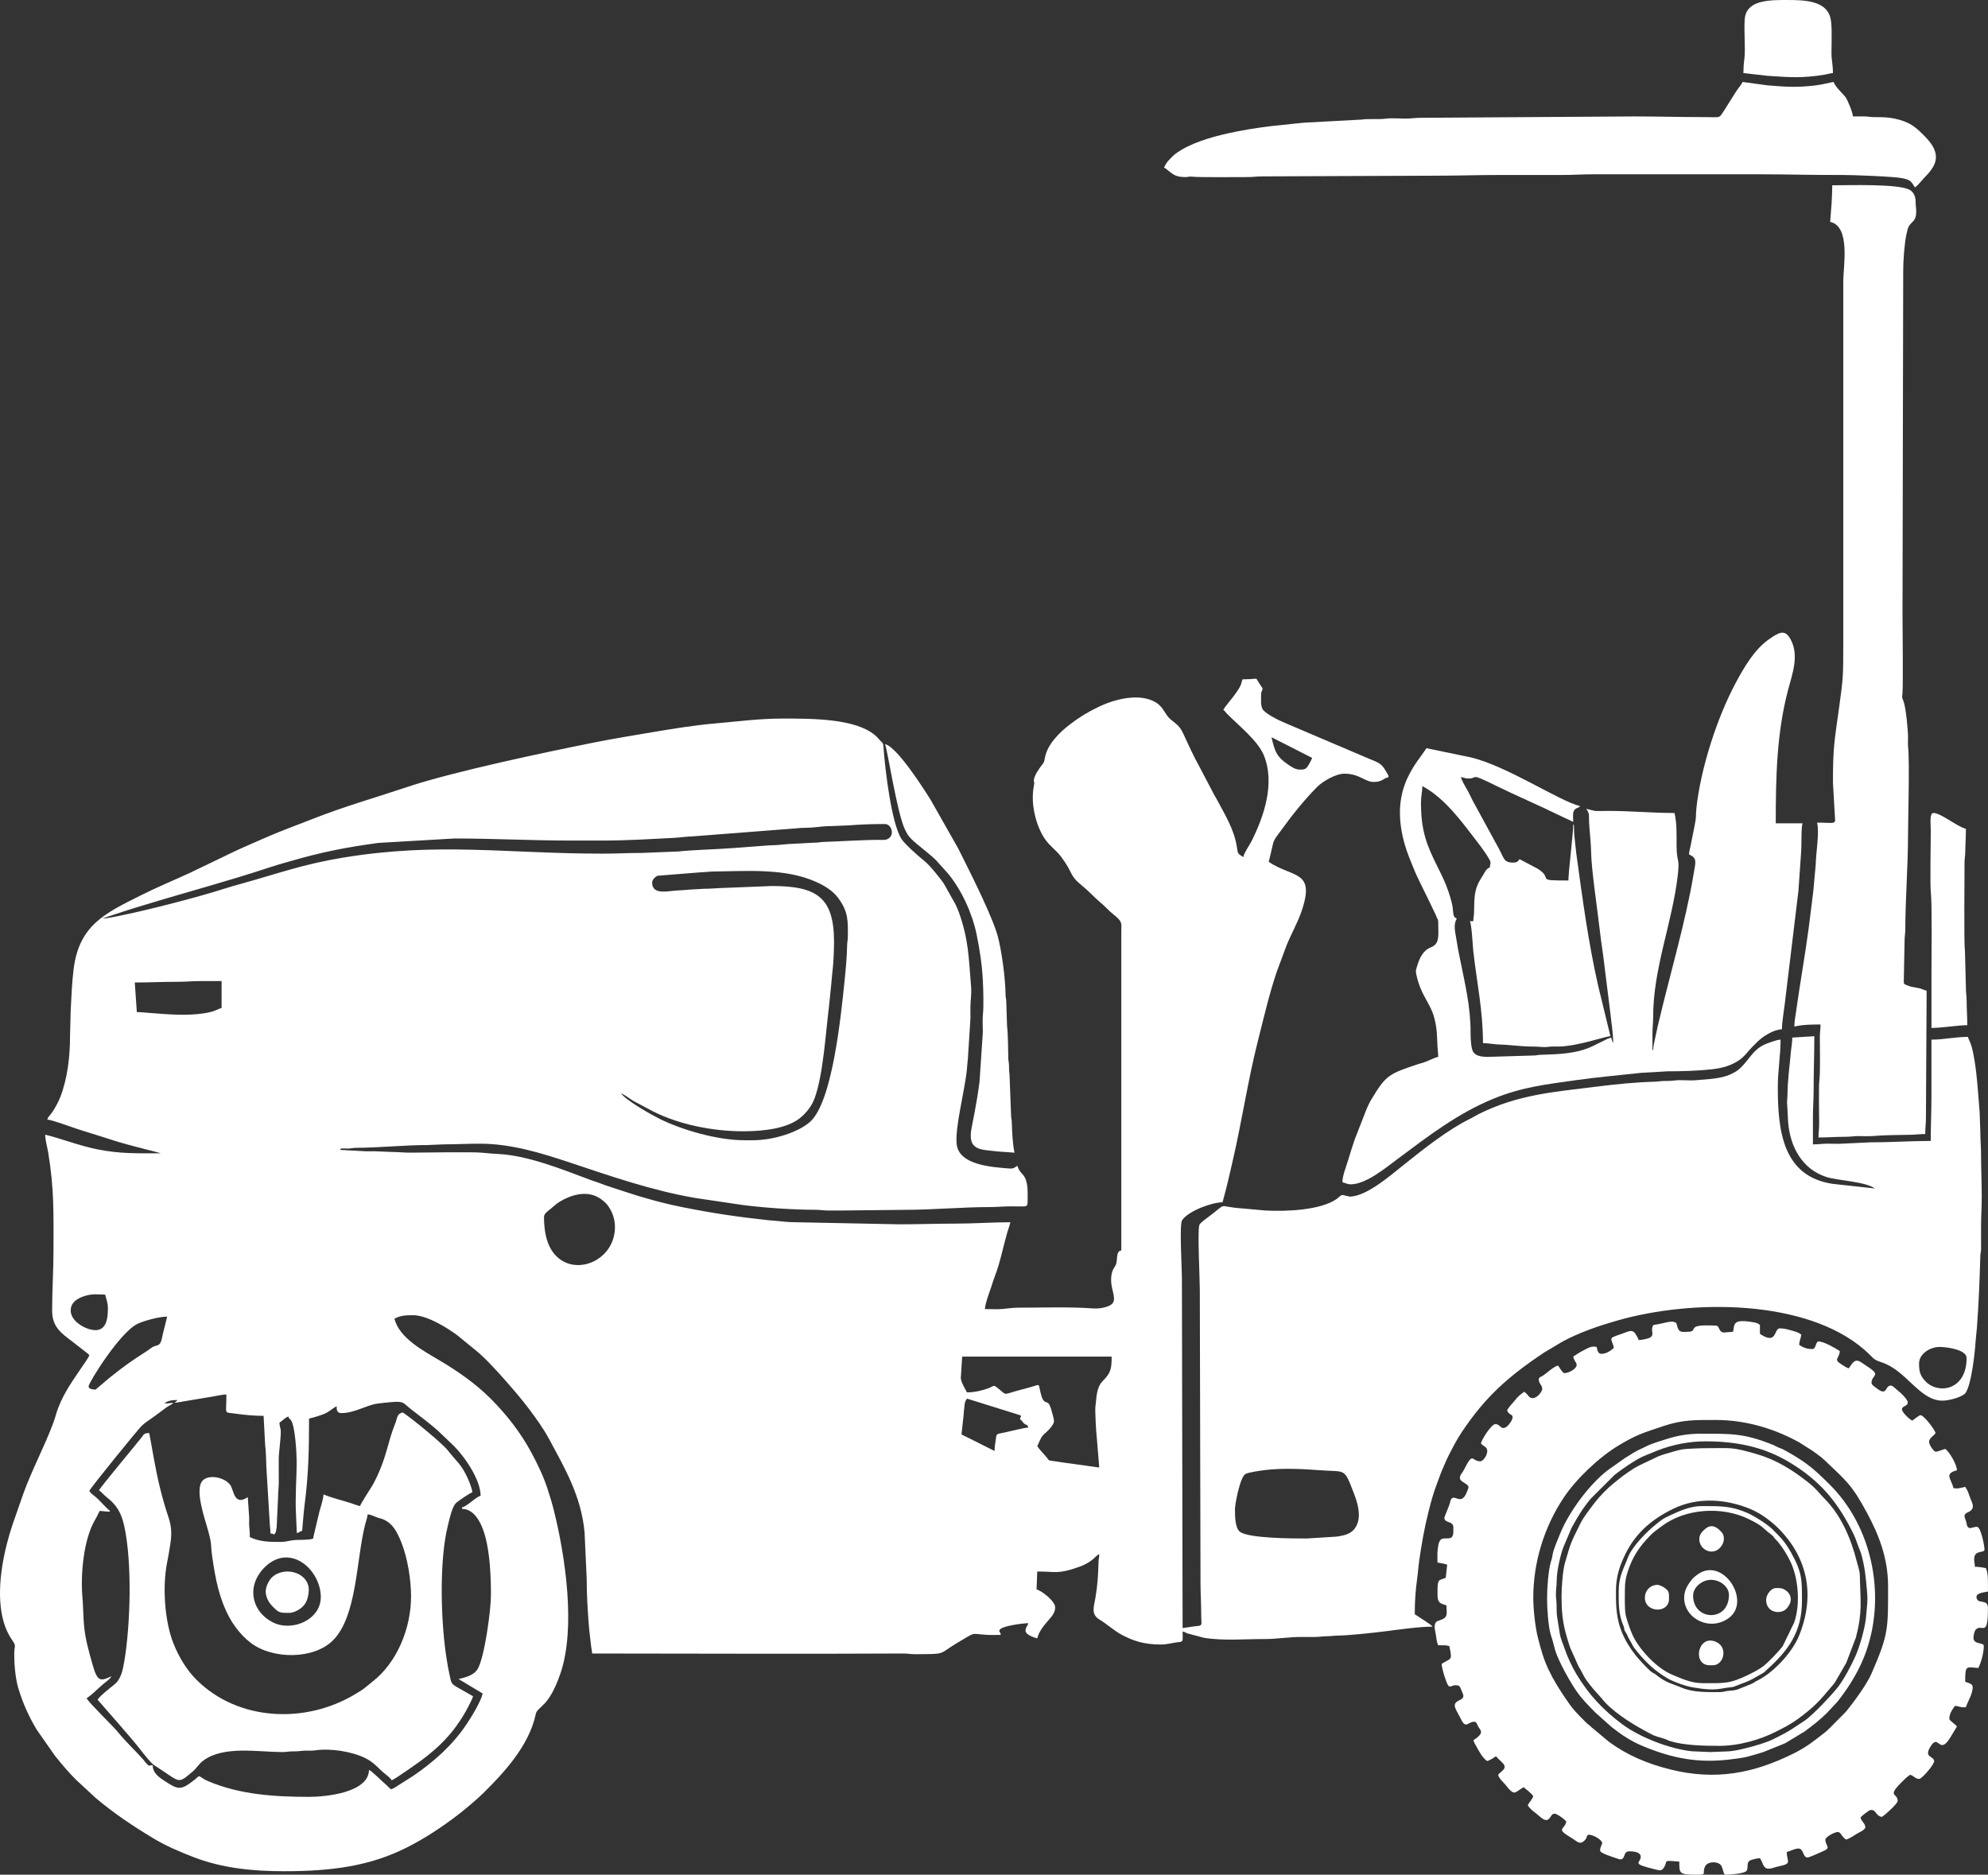 <?xml version="1.0" encoding="UTF-8"?>
<!DOCTYPE svg PUBLIC "-//W3C//DTD SVG 1.1//EN" "http://www.w3.org/Graphics/SVG/1.1/DTD/svg11.dtd">
<!-- Creator: CorelDRAW 2021 (64-Bit) -->
<svg xmlns="http://www.w3.org/2000/svg" xml:space="preserve" width="183.237mm" height="172.801mm" version="1.1" style="shape-rendering:geometricPrecision; text-rendering:geometricPrecision; image-rendering:optimizeQuality; fill-rule:evenodd; clip-rule:evenodd"
viewBox="0 0 2643.59 2493.03"
 xmlns:xlink="http://www.w3.org/1999/xlink"
 xmlns:xodm="http://www.corel.com/coreldraw/odm/2003">
 <rect x="0" y="0" width="2643.59" height="2493.03" fill="#333333" stroke="none"/>
 <defs>
  <style type="text/css">
   <![CDATA[
    .fil0 {fill:white}
   ]]>
  </style>
 </defs>
 <g id="Слой_x0020_1">
  <g id="_41249788592">
   <path class="fil0" d="M1642.24 2006.51c0,-6.18 6.82,-42.89 14.06,-46.41 4.75,-2.31 18.43,-4.22 25.17,-5.07 22.93,-2.89 50.83,-1.66 73.51,0.12 34.84,2.73 32.03,-4.21 45.37,30.67 4.74,12.39 10.05,28.99 3.77,42.41 -5.07,10.85 -14.36,13.51 -26.93,15.21l-39.64 2.5c-20.67,0.03 -78.29,-0.29 -88.96,-9.12 -6.55,-5.43 -6.34,-22.27 -6.34,-30.3zm-360.97 -123.71c0.37,-4.3 0.62,-7.86 1.18,-12.56 0.69,-5.83 0.6,-6.09 3.43,-10.32l68.5 21.37c5.83,1.94 2.45,1.29 2.04,6.11 3.64,2.44 2.76,3.48 5.36,5.63 3.1,2.57 4.4,0.74 5.63,5.36 -4.7,0.11 -25.42,5.29 -31.83,6.64 -10.45,2.21 -10.39,1.18 -11.22,8.02 -0.69,5.67 -1.83,10.33 -1.83,16.49l-43.97 -21.99 2.72 -24.76zm-1048.91 -17.38c4.53,-0.38 12.05,-1.85 16.62,-2.61l34.55 -5.76c4.71,-0.78 12.47,-2.62 17.53,-2.62 0,27.42 -3.71,23.3 10.46,25.27 13.62,1.89 25.39,3.14 39.01,3.14l2.08 39.15c1.25,9.12 1.09,19.45 1.58,28.66l4.72 78.66c0.39,3.48 0.78,5.38 0.78,10.21 4.99,-1.06 2.82,3.1 6.03,-0.3 1.22,-1.3 1.94,-5.88 2.16,-8l1.89 -40.26c-0.01,-8.09 0.97,-12.75 0.93,-20.14l-0.04 -30.28c0.01,-9.41 3.52,-32.55 2.57,-39.14 -0.39,-2.69 -1.55,-5.9 -1.63,-9.39 3.43,-2.29 8.07,-7.22 11.91,-8.25 1.05,3.93 1.35,2.01 3.4,4.85 5.74,7.94 7.59,45.49 7.59,54.71 0,23.33 -2.13,46.18 -0.92,69.63l1.12 25.64c3.74,-0.32 2.43,-1.15 5.32,-2.29 0.11,-0.04 0.37,-0.12 0.47,-0.16l1.33 -0.3c0.94,-11.25 2,-25.32 3.39,-36 5.03,-38.67 5.77,-73.21 5.77,-113.34 6.27,-1.46 14.81,-4.09 20.28,-6.29 6.01,-2.42 10.74,-7.22 16.37,-10.2 0,4.94 0.37,9.16 6.41,9.16 17.52,0 32.81,-10.49 47.86,-12.6 6.45,-0.9 13.02,-1.51 19.04,-2.04 17.07,-1.5 14.76,1.25 27.47,10.96 11.41,8.72 23.36,17.72 34.11,27.28l20.62 19.69c15.05,14.91 35.96,45.49 35.96,66.66 -6.53,1.74 -17.4,13.62 -24.74,15.58l0 1.83c18.33,0 27.59,23.27 31.52,39.02 5.5,21.99 6.95,49.82 6.95,75.51 0,20.43 -8.45,82.09 -17.41,98.03 -4.86,8.65 -16.26,11.56 -25.64,13.75l32.06 19.24c-2.63,11.3 -14.79,30.89 -21.44,40.86 -18.67,28 -43.67,50.06 -71.26,68.91l-19.07 12.08c-2.49,1.65 -6.97,4.77 -10.08,5.5 -2.92,-1.95 -4.4,-4.32 -7.19,-6.55 -4.36,-3.48 -18.5,-18.14 -22.12,-19.1 -0.68,30.4 -58.02,35.73 -79.7,35.73 -45.61,0 -92.19,-2.95 -134.02,-20.81 -2.22,-0.95 -4.29,-1.97 -6.12,-3.05 -2.22,-1.31 -3.59,-2.87 -6.44,-3.63 -2.14,1.43 -2.74,2.43 -4.97,4.2 -19.54,15.45 -22.23,14.22 -42.32,0.95 -7.52,-4.96 -14.09,-10.58 -14.09,-19.8 -5.42,0.12 -3.95,2.14 -7.61,-1.49 -2.38,-2.36 -2.95,-3.74 -5,-6.06 -9.38,-10.65 -23.75,-24.2 -32.15,-34.73 -7.94,-9.95 -37.23,-37.69 -43.19,-46.59 9.1,-6.1 16.52,-14.69 25.26,-21.46 2.64,-2.04 6.75,-5.18 7.72,-7.86 -15.43,7.41 -18.74,6.45 -25.12,-16.1 -2.63,-9.31 -5.05,-17.7 -7.31,-27.51 -5.68,-24.64 -4.1,-38.61 -6.1,-62.62 -2.44,-29.37 1.52,-76.17 17.07,-102.13 2.33,-3.89 3.87,-7.72 5.88,-11.52 4.29,0.1 7.92,0.92 13.74,0.92 -1.08,-2.98 -0.01,-0.78 -2.92,-3.49 -5.98,-5.57 -11.12,-12.18 -17.62,-17.2 -2.96,-2.28 -5,-3.91 -6.94,-6.8 0.9,-3.38 65.55,-82.82 69.84,-86.83 4.6,-4.29 11.25,-8.34 16.28,-12.12l16.87 -12.45c3.01,-2.19 7,-3.44 8.78,-5.88 -4.14,0.34 -6.36,0.92 -11.91,0.92 4.68,-4.07 11.27,-4.58 17.41,-4.58 -2.21,3.02 -1.58,0.66 -3.66,3.66zm2319.56 -52.22c0,-12.79 14.39,-21.99 27.48,-21.99 9.25,0 35.73,3.57 35.73,14.66 0,43.01 -37.08,48.28 -53.85,31.87 -8.13,-7.96 -9.36,-14.3 -9.36,-24.54zm-1272.46 -9.16l198.79 0c0,15.98 -1.12,21.82 -11.69,32.29 -9.09,8.99 -8.22,22.77 -9.91,34.07 -0.73,4.83 1.02,35.83 1.83,41.37l3.28 39.78 -49.08 -6.8c-4.42,-0.68 -7.26,-1.17 -11.93,-1.82 -7.31,-1.01 -5.21,-0.28 -8.9,-4.84 -4.39,-5.42 -8.7,-9.22 -12.54,-14.95 2.66,-5.03 4.12,-10.75 8,-14.91 1.57,-1.68 15.08,-12.18 14.26,-19.25 -0.36,-3.1 -1.42,-6.17 -2.1,-8.9 -5,-20.09 -6.93,-12.32 -11.72,-17.6 -2.23,-2.45 -3.58,-8.65 -4.41,-12.08 -2.56,-10.51 0.05,-9.6 -11.46,-6.17 -6.13,1.83 -11.69,3.15 -18.02,4.88 -21.46,5.85 -14.17,6.92 -27.79,-3.78 -5.08,-3.99 -4.36,-2.15 -11.12,0.59 -7.34,2.96 -19.22,5.75 -29.06,5.75 -2.19,-4.15 -8.24,-13.91 -8.24,-19.24l1.83 -28.4zm-1161.61 39.4c0,-4.51 41.61,-72.07 65.33,-83.09 9.13,-4.24 28.69,-9.45 39.1,-9.45 -1.55,6.67 -3.2,12.79 -4.95,19.79 -1.85,7.38 -2.57,15.44 -6.28,17.54 -2.83,1.6 -5.57,1.51 -8.55,3.36 -2.37,1.47 -4.43,3.32 -6.97,4.94 -21.2,13.54 -29.66,19.65 -49.18,35.11l-19.36 16.37c-3.72,-0.31 -9.16,-0.65 -9.16,-4.58zm-23.82 -100.78c0,-10.4 8.48,-15.6 16.35,-18.46 12.16,-4.42 20.2,-2.61 29.45,-2.61 1.4,6 3.66,10.69 3.66,18.32 0,16.62 -3.18,34.37 -25.58,27.41 -9.8,-3.04 -23.89,-12.14 -23.89,-24.66zm629.36 -124.61c0,-4.3 6.51,-8.62 9.3,-10.86 4.07,-3.27 6.29,-5.89 11.24,-8.92 14.86,-9.07 35.15,-15.4 51.83,-5.87 3.33,1.91 8.73,5.99 11.15,9 5.88,7.32 10.84,17.4 10.84,30.39 0,47.45 -59.99,69.55 -84.47,30.43 -6.92,-11.06 -9.89,-26.44 -9.89,-44.17zm-544.16 -311.51c19.91,0 37.33,-0.92 57.71,-0.92 10.61,0 18.71,-0.96 28.4,-0.92 9.77,0.04 19.55,0 29.32,0l0 35.73c-5.29,1.23 -8,4.77 -23.16,7.08 -24.57,3.73 -49.64,1.25 -74.01,-0.6 -5.81,-0.44 -9.95,-0.98 -15.51,-0.98l-2.75 -39.4zm687.99 -132.85c0,-3.93 4.21,-7.95 7.37,-9.12l58.56 -4.65c6.12,-0.15 9.48,-0.87 14.65,-0.93 45.68,-0.51 96.12,-4.76 137.44,13.79 11.26,5.05 22.16,11.74 29.2,21.18 13.63,18.26 13.25,30.56 12.98,52.14 -0.06,5.21 -0.99,6.33 -0.98,11.84 0.01,11.97 -2.14,34.92 -3.49,47.82 -4.61,44.12 -15.82,158.5 -45.25,185.63 -14.91,13.74 -47.96,24.95 -76.74,24.95l-10.99 0c-36.88,0 -84.44,-14.26 -113.3,-28.7 -10.58,-5.29 -44.42,-24.25 -50.68,-33.61 3.31,0.88 12.67,7.89 16.44,10.13l26.32 13.99c33.75,16.95 78.17,26.27 119.39,26.27 29.7,0 59.26,-4.3 75.76,-17.68 8.77,-7.11 15.72,-16.15 19.64,-27.08 11.17,-31.13 14.46,-86.3 18.84,-121.34l3.28 -32.46c0.32,-2.47 0.47,-6.67 0.91,-10.08 1.59,-12.3 2.49,-29.25 2.49,-43.32 0,-59.05 -23,-74.21 -82.45,-74.21l-69.62 2.75c-7.21,0.38 -13.53,0.92 -20.18,0.89l-20.8 1.19c-5.22,0.71 -14.16,0.84 -19.62,1.45 -13.52,1.51 -29.18,3.89 -29.18,-10.86zm-65.96 -55.89c33.16,0 64.4,-2.02 96.19,-3.66 6.57,-0.34 16.17,-1.8 22.88,-1.85l138.6 -10.73c7.75,-1.05 15.61,-0.44 23.43,-1.3 5.98,-0.66 16.5,-1.77 23.02,-1.71l23.79 -0.95c15.19,-1.26 31.14,-1.78 47.69,-1.78 8.41,0 13.53,14.34 4.06,19.63 -3.59,2 -6.34,1.5 -11.39,1.44 -17.57,-0.2 -55.08,2.15 -74.23,2.72 -4.8,0.14 -6.22,1.01 -11.86,0.96l-36.53 1.95c-6.83,0.76 -16.42,1.63 -23.98,1.67l-48.58 3.64c-19.75,1.58 -54.09,2.43 -72.46,4.5l-49.34 1.97c-17.24,-0.04 -32.48,0.91 -50.39,0.91 -130.96,0 -218.43,-15.65 -346.42,5.37 -52.04,8.55 -85.75,20.96 -133.42,34.23 -8.05,2.24 -17.01,4.7 -25.51,7.47 -31.18,10.16 -101.45,28.22 -132.34,34.4 -7.5,1.5 -20.37,4.66 -28.32,4.66l27.6 -9.04c8.98,-3.04 18.2,-5.71 27.25,-8.48 53.8,-16.5 112.93,-32.21 165.57,-49.72 9.59,-3.19 18.37,-5.67 28.16,-8.49 43.83,-12.62 72.9,-18.38 118.25,-24.66l101.29 -5.89c52.43,0 102.26,2.75 154.82,2.75l42.14 0zm927.09 -94.37c-5.66,0 -10.56,-3.35 -14.3,-5.86 -16.32,-10.96 -18.69,-17.6 -23.26,-37.2l54.05 27.49c-0.57,2.13 -3.56,7.38 -4.93,9.73 -3.3,5.66 -5.9,5.85 -11.56,5.85zm-51.3 -100.78c0,-4 1.83,-3.33 1.83,-7.33 0,-0.02 -7.41,-11.26 -8.25,-12.83 -5.95,0.5 -11,0.92 -18.32,0.92 -0.99,2.05 -1.1,3.93 -1.94,6.31 -3.48,9.85 -17.73,25.06 -23.71,34 1.84,1.35 2.79,3.24 4.79,5.28 15.59,15.89 41.46,36 49.4,55.95 14.76,37.08 0,80.38 -16.33,113.15 -3.53,7.08 -9.3,14.21 -11.3,21.68 -7.48,-5.01 -6.96,-3.59 -8.62,-14.28 -3.52,-22.69 -16.06,-42.81 -26.49,-62.38 -1.53,-2.87 -2.45,-3.94 -3.98,-7.02l-18.91 -36.06c-8.08,-14.44 -15.02,-29.81 -21.98,-44.9 -2.28,-4.94 -5.28,-9.43 -9.39,-12.6 -2.53,-1.95 -3.42,-3.01 -6.04,-4.95 -8.72,-6.48 -9.79,-16.67 -20.61,-23.36 -21.94,-13.57 -56.18,-3.93 -75.75,5.49 -14.85,7.15 -25.96,13.88 -38.18,23.21 -13.84,10.57 -30.1,26.19 -33.66,44.21 -1.43,7.24 -0.88,6.01 -4.67,10.91 -2.99,3.87 -10.21,14.03 -10.21,20.02 0,4.46 0.92,-1.09 0.53,4.25 -0.01,0.09 -0.6,3.56 -0.65,3.83 -4.21,22.83 2.76,51.75 14.94,69.63 6.2,9.1 14.9,14.75 21.43,23.46 17.17,22.93 10.03,24.14 28.16,38.72 8.2,6.6 17.78,17.02 23.39,21.5 6.3,5.03 11.43,11.23 17.68,16.22 13.08,10.43 10.87,11.68 10.86,23.04l0 424.21c-7.62,0.63 -4.5,13.2 -7.36,19.21 -1.42,2.97 -3.39,4.98 -4.69,9.05 -2.04,6.37 -1.81,14.93 -0.24,21.59 3.58,15.18 5.73,21.5 -9.36,25.62 -5.31,1.45 -10.75,1.94 -15.92,1.58 -32.99,-2.34 -65.89,-1 -98.93,-1 -8.67,0 -14.62,1.18 -22.03,1.78 -6.75,0.55 -15.85,0.05 -22.85,0.05 0.73,-8.74 5.58,-20.88 8.36,-29.2 1.53,-4.58 2.95,-9.49 4.85,-14.39 7.25,-18.7 10.74,-38.18 16.42,-57.79 1.48,-5.11 3.19,-9.44 4.26,-14.06 -23.87,0 -49.62,1.85 -73.29,1.83 -25.36,-0.02 -48.36,0.92 -74.2,0.92l-139.22 -2.78c-7.3,-0.05 -16.07,-0.73 -22.27,-1.55 -3.82,-0.5 -8.77,-0.69 -11.81,-1.01 -40.86,-4.37 -74.82,-9.33 -115.36,-17.48 -25.83,-5.19 -51.85,-12.35 -76.52,-20.59 -12.26,-4.09 -23.65,-7.49 -35.54,-12.09 -3.53,-1.37 -6.17,-2 -9.56,-3.27 -37.03,-13.88 -82.99,-32.54 -122,-34.66 -7.11,-0.39 -15.52,-0.99 -22.09,-1.73 -12.76,-1.43 -78.55,-0.13 -96.97,-0.13 -9.09,0 -15.78,-0.97 -23.81,-0.93l-22.89 -0.93c-3.88,-0.12 -8.09,0.24 -11.94,0.03l-33.89 -1.84c1.97,-2.69 -0.2,-1.63 4.5,-1.92 1.88,-0.11 4.52,0.16 6.52,0.11 4.67,-0.11 5.63,-0.97 10.93,-0.97 27.72,-0.03 67.22,-3.8 93.46,-3.65l22.88 -0.94c16.65,-0.02 30.61,-0.88 47.67,-0.88 41.98,0 82.29,12.61 120.35,25.31 53.44,17.82 109.02,37.13 165.72,46.82l61.41 9.13c30.37,4.07 68.78,6.62 99.61,6.66 6.08,0.01 9.49,0.98 16.46,0.95 5.8,-0.02 11.61,-0 17.41,-0l85.2 -0.92c35.34,0 77.19,-3.71 111.76,-3.66 10.24,0.01 18.31,-0.97 27.48,-0.92 4.91,0.02 9.81,-0.01 14.71,0.06 5.74,0.08 8.19,0.16 8.19,-5.55 0,-10.69 1.11,-25.49 -4.37,-34.12 -1.97,-3.1 -3.23,-3.81 -5.35,-6.56 -2.57,-3.32 -2.37,-4.45 -4.02,-7.89 -3.44,2.3 -4.27,4.18 -10.9,3.66 -23.09,-1.81 -66.5,-4.6 -69.67,-32.11 -2.55,-22.14 10.99,-72.18 13.61,-99.91 0.45,-4.73 0.62,-8.46 1.26,-13.4l3.44 -54.28c0.06,-4.88 -0.08,-9.84 -0.07,-14.73 0.01,-8.4 1.72,-17.53 0.9,-27.41 -3.21,-38.85 -3.22,-62.62 -16.32,-99.12 -1.38,-3.84 -2.68,-6.62 -4.39,-10.27l-15.51 -27.55c-2.38,-3.6 -3.67,-5.09 -6.26,-8.4 -5.99,-7.62 -13.22,-16.68 -20.54,-22.52 -7.01,-5.59 -24.9,-21.41 -29.42,-28.3 -13.3,-20.27 -21.94,-92.58 -23.91,-120.84 -0.55,-7.9 -0.79,-6.09 -4.48,-10.18 -2.21,-2.45 -4.01,-4.74 -6.71,-7.03 -26.44,-22.43 -83.48,-22.26 -123.41,-22.26 -31.29,0 -60.08,3.98 -88.84,6.44 -27.9,2.39 -55.41,6.89 -82.87,11.49 -27.46,4.6 -53.68,8.91 -80.15,14.21 -61.53,12.32 -185.56,38.26 -247.78,59.12 -41.23,13.83 -82.77,25.59 -123.32,41.58 -22.29,8.8 -45.55,17.13 -67.48,26.88 -16.56,7.37 -33.02,14.16 -49.17,22.29l-47.63 22.91c-21.36,9.9 -43.84,19.13 -64.74,29.62 -47.62,23.89 -83.03,39.51 -90.44,98.29 -2.29,18.12 -2.96,36.91 -3.92,54.72l-0.91 34.82c0.12,27.05 -3.63,57.58 -13.08,81.29 -2.53,6.34 -4.83,10.47 -8.03,15.79 -1.33,2.21 -3.03,4.93 -4.82,7.09 -1.93,2.34 -3.45,3.5 -4.3,6.69 6.57,0.55 31.03,9.56 37.67,11.8 12.51,4.21 24.15,7.43 36.89,11.67 12.44,4.14 25.46,8.04 38.12,11.36 6.66,1.75 12.49,3.35 19.61,5.12 3.71,0.93 5.93,1.55 9.52,2.39l9.35 2.56c-30.21,0 -53.74,0.82 -83.75,-5.11 -25.94,-5.13 -49.49,-14.81 -70.15,-19.63 0,7.42 2.68,16.01 3.93,23.56 8.03,48.7 7.07,79.78 7.07,129.45 0,28.01 -1.83,52.84 -1.83,80.63 0,21.93 11.76,30.08 27.08,41.63l15.45 12.03c2.06,1.62 5.72,4.24 6.93,5.89 -0.9,3.35 -8.19,13.2 -10.63,16.86 -12.16,18.25 -21.94,31.28 -30.34,52.11 -2.75,6.83 -4.24,13.78 -6.8,20.69 -12.06,32.49 -28.91,63.32 -40.52,95.99l-13.96 40.09c-10.55,31.49 -20.87,77.69 -14.63,115.63 2.19,13.34 6.3,25.74 13.72,36.67 6.91,10.16 3.3,6.46 3.3,19.6 0,14.53 1.69,32.54 5.38,45.01 5.9,19.89 13.98,37.76 24.45,55.26l24.5 35.05c8.98,11.09 17.79,21.63 27.88,31.67l26.15 24.24c24.23,20.41 48.76,36.81 75.94,53.24 17.1,10.34 35.49,18.2 54.26,25.44 38.4,14.82 79.3,18.71 120.54,18.71 64.41,0 114.38,-7.25 162.15,-31.15 24.04,-12.03 45.84,-26.49 67.28,-42.66 8.93,-6.73 26.86,-21.76 35.11,-29.93 26.43,-26.16 60.92,-62.55 69.86,-105.13 2.29,-10.93 17.18,-7.56 33.08,-54.88 20.16,-60 6.41,-154.35 -8.74,-215.07 -2.72,-10.89 -5.57,-20.43 -8.91,-30.49 -5.49,-16.54 -13.01,-32.1 -21.26,-47.46 -14.37,-26.77 -33.04,-50.6 -54.44,-71.99 -19.66,-19.67 -43.16,-36.01 -67.05,-50.22 -21.07,-12.53 -54.49,-29.99 -60.51,-55.84 8.16,-4.32 15.16,-4.58 24.74,-4.58 19.38,0 47.2,17.97 59.15,26.96l23.68 19.38c11.2,8.67 27.74,26.71 37.87,38.17 11.71,13.26 23.51,26.83 34.12,41.01 9.02,12.06 18.42,25.1 25.65,38.48 21.59,39.94 43.12,76.86 47.55,124.69l2.83 62.22c-0.01,20.6 1.22,40.71 2.82,61.32 0.45,5.79 1.21,12.83 2.04,19.03 0.3,2.2 0.69,6.74 1.14,9.85 0.46,3.16 1.12,6.23 1.33,8.75 137.72,0 275.45,0.78 413.17,-0.01 6.83,-0.04 9.64,0.98 16.46,0.94 43.02,-0.25 29.65,0.39 56.19,-15.3 26.18,-15.47 16.22,-11.65 40.01,-10.37 5.45,0.29 11.85,-0.01 17.41,-0.01 -0.45,-5.4 -1.83,-1.91 -1.83,-5.5 0,-6.41 32.44,-10.08 38.48,-10.08 -1,4.3 -3.66,5.09 -3.66,10.08 0,5.32 11.49,9.13 15.57,10.08 2.6,-11.14 11.66,-19.99 18.46,-28.27 3.05,-3.71 5.36,-7.75 5.36,-12.96 0,-8.07 -17.49,-21.89 -24.73,-23.82l0.91 -23.82c25.2,0 27.55,3.92 56,-6.3 18.95,-6.81 21.33,-15.24 26.45,-16.61 0,5.02 -0.81,5.37 -0.95,10.05 -0.53,17.71 -1.2,30.52 -4.16,48.07 -1.9,11.27 -6.33,21.68 5.37,28.66 10.46,6.25 19.06,14.64 29.35,20.13 15.4,8.21 29.62,13.12 52.84,13.12 6.55,0 13.7,-1.89 20.03,-2.87 4.3,-0.67 7.56,0.28 8.38,-3.53 0.28,-1.3 -0.01,-9.04 -0.01,-11 2.9,0.68 4.06,1.67 6.54,2.63l21.71 5.77c25.64,4.31 54.95,1.58 80.79,1.71 15.73,0.07 32.98,-2.86 48.51,-2.79 5.81,0.02 11.62,0.01 17.43,0.02 6.85,0.02 10.81,-0.9 16.45,-0.95 6.54,-0.06 10.14,-0.85 15.59,-0.9 13.89,-0.11 48.19,-3.88 62.96,-5.75 17.54,-2.23 44.79,-6.14 62.56,-6.14 -1.9,-2.6 -19.75,-13.77 -23.82,-16.49 0,-16.24 0.97,-31.73 3.27,-48.04 1.15,-8.19 1.48,-14.91 2.62,-23.04 3.06,-21.81 6.84,-43.02 12.07,-63.97 3.35,-13.4 6.89,-26.77 11.63,-38.76 2.6,-6.59 4.37,-12.42 7.08,-18.57 2.56,-5.79 4.96,-11.89 7.91,-17.74 5.7,-11.31 11.25,-22.11 18.08,-32.31 31.25,-46.69 61.47,-73.68 109.58,-105.72l24.11 -14.37c23.17,-12.48 47.96,-20.88 73.51,-28.18 100.36,-28.68 251.34,-27.88 328.15,39.08 13.19,11.49 10.09,12.45 22.78,16.61 33.39,10.94 50.28,50.98 80.94,50.98 9.32,0 27.16,-5.06 30.81,-10.41 7.64,-11.22 12.25,-52.52 13.16,-67.46 0.35,-5.7 1.36,-12.95 1.77,-18.38 2.42,-31.91 3.61,-62.6 4.61,-96.17 0.14,-4.52 0.84,-4.58 0.98,-9.1l-0.03 -30.27c-0.01,-13.16 0.92,-25.25 0.92,-39.4 0,-19.81 -0.92,-36.73 -0.92,-56.81 0,-10.74 -0.93,-17.99 -0.92,-28.4l-0.97 -27.44c-1.45,-17.59 -2.64,-35.95 -4.61,-53.11 -0.99,-8.66 -2.26,-16.83 -3.97,-25.35 -2.85,-14.28 -5.41,-15.69 -6.95,-21.45 -16.94,0 -32.4,3.67 -48.55,3.67l0 75.13c0,20.92 -0.92,38.68 -0.92,59.55 -27.34,0 -51.9,1.92 -78.81,1.81l-38.5 1.81c-6.01,0.5 -13.92,0.01 -20.14,0.02 -6.45,0.01 -11.58,0.95 -19.21,0.95 0,-12.22 0.01,-24.43 0,-36.65 -0.01,-12.21 0.92,-22.69 0.92,-35.73 0,-24.94 0.92,-47 0.92,-71.46l-29.31 1.83c0,7.3 -1.27,12.4 -1.86,19.22 -1.62,18.91 -4.27,35.77 -4.52,55.95 -0.13,10.55 -1.19,5.88 -0.08,19.25 0.57,6.9 0.45,12.65 1.04,19.11 2.95,32.49 18.74,61.17 50.18,71.67 15.55,5.19 51.41,5.88 65.17,15.45l-56.17 -6.13c-66.66,-9.89 -73,-71.1 -73,-128.56 0,-22.36 3.66,-41.55 3.66,-63.22 -5.29,0.12 -17.37,4.69 -21.7,6.7 -16.81,7.81 -21.77,23.8 -35.47,34.16 -2.9,2.19 -5.65,3.42 -8.77,4.97 -12.45,6.18 -30.49,6.76 -47.7,8.18 -8.48,0.7 -18.95,-0.83 -27.19,0.3 -4.03,0.55 -7.72,0.69 -13.09,0.65 -5.89,-0.04 -7.92,0.82 -12.78,0.96 -26.96,0.74 -51.36,3.27 -77.73,6.55 -58.59,7.3 -105.06,10.56 -157.45,36.76 -3.7,1.85 -5.88,3.46 -9.44,5.21 -31.83,15.66 -63.03,40.74 -89.9,62.18 -17.72,14.14 -47.56,40.24 -69.74,42.05 -4.17,0.34 -9.87,-2.22 -11.66,-2.08 -2.43,0.19 -5.32,3.69 -7.86,5.44 -21.52,14.85 -66.59,16.7 -94.76,15.18l-30.26 -2.72c-36.1,-2.41 -17.61,-9.32 -45.9,11.75 -2.83,2.11 -10.81,7.64 -11.56,10.42 -2.5,9.21 0.7,70.87 0.7,85.91l0.92 389.39c0,14.59 0.91,26.93 0.92,42.15 0,14.46 2.64,14.95 -6.2,15.79 -5.67,0.54 -12.96,2.07 -18.53,2.54l-0.91 -466.35c0,-10.74 -3.53,-70.34 0.2,-75.85 8.65,-12.76 39.56,-23.7 53.85,-24.02 0.95,-4.08 2.47,-8.97 3.48,-13.01 1.19,-4.77 2.07,-8.29 3.3,-13.19 2.31,-9.24 4.06,-17.5 6.23,-26.76 12.52,-53.46 20.59,-108.88 34.08,-161.99 7.95,-31.31 14.63,-60.57 24.69,-90.75l13.16 -35.4c6.2,-15.56 14.41,-29.48 19.86,-45.19 19.36,-55.77 -10.99,-44.61 -43.42,-66.33 1.66,-7.15 3.83,-15.33 5.26,-22.23 1.65,-7.99 5.23,-11.36 9.79,-17.7 15.15,-21.07 31.1,-41.28 49.3,-59.72 6.5,-6.58 24.04,-17.63 36.42,-17.63 19.56,0 27.62,10.99 38.48,10.99 11.83,0 11.91,-4.21 20.15,-6.41 -0.28,-3.3 -1.32,-3.74 -2.74,-6.42 -6.85,-12.91 -11.52,-12.97 -24.48,-18.57l-106.65 -45.42c-8.54,-3.46 -26.55,-11.7 -32.7,-18.6 -4.12,-4.63 -2.9,-15.24 -2.9,-21.84z"/>
   <path class="fil0" d="M2038.91 2124.71c0,-47.12 14.36,-93.77 40.31,-132.86 16.51,-24.88 46.92,-53.91 73.24,-69.68 23.45,-14.05 31.53,-16.43 60.16,-25.95 25.24,-8.4 42.66,-7.89 69.06,-7.89 41.69,0 80.01,12.61 111.14,29.94l17.37 11.03c5.73,4.31 10.84,7.48 16,12.4 29.02,27.65 36.33,32.71 56.41,70.02 14.77,27.44 28.1,58.94 28.1,97.42 0,56.73 0.88,63.63 -21.71,115.72 -6.84,15.79 -23.42,37.9 -34.04,51.17l-20.51 20.71c-3.05,2.69 -4.11,4.31 -7.62,7.04 -14.86,11.54 -24.38,19.47 -42.23,28.31 -52.27,25.88 -102.75,36.16 -163.56,20.95 -29.9,-7.48 -56.08,-18.3 -80.96,-36.3l-23.96 -20.01c-2.89,-2.93 -4.9,-3.92 -7.81,-6.85 -12.81,-12.88 -17.07,-17.06 -26.87,-31.76 -8.29,-12.43 -15,-22.81 -21.76,-36.88 -6.94,-14.46 -10.37,-26.73 -14.71,-43.92 -3.55,-14.07 -6.04,-37.63 -6.04,-52.6zm353.61 -336.25c0.12,-5.28 2.33,-8.74 2.75,-13.74 -4.85,-3.25 -5.73,-3.31 -12.23,-5.18 -5.08,-1.46 -10.48,-3.07 -16.17,-3.07 -8.51,0 -3.17,23 -26.57,7.33l0 -11.91c-3.57,-2.39 -3.7,-2.58 -8.47,-3.44 -28.68,-5.13 -24.98,2.86 -27.25,12.6l-11.91 0.92c-7.75,0 -5.57,-9.16 -10.99,-9.16 -5.88,0 -23.83,-1.44 -27.9,2.33 -3.19,2.95 -0.96,5.91 -9.66,5.91 -6.56,0 -10.88,1.69 -13.33,-5.91 -2.45,-7.61 -0.72,-5.27 -4.08,-6.92 -4.34,-2.13 -15.31,1.66 -22.7,2.95 -3.36,0.59 -5.43,-0.01 -6.45,2.72 -2.38,6.4 2.75,11.35 -3.45,14.87 -2.67,1.52 -11.07,3.27 -15.05,3.27 -0.58,-2.19 -2.12,-4.4 -3.36,-6.71 -4.86,-9.01 -9.82,-4.6 -20.8,-0.97 -17.64,5.84 -11.81,4.86 -8.81,17.76 -3.14,3.61 -9.85,8.25 -16.49,8.25 -4.87,0 -5.39,-4.79 -6.41,-9.16 -7.26,-1.69 -11.43,1.5 -18.64,5.18 -4.61,2.35 -8.55,5 -12.51,7.65 0.75,3.23 0.85,3.24 2.36,5.88 0.86,1.5 2.22,3.43 2.22,5.11 0,5.33 -10.46,10.99 -16.49,10.99 -2.03,0 -7.03,-8.27 -8.25,-10.08 -6.61,1.77 -13.98,9.36 -19.77,13.21 -2.55,1.69 -5.88,2.3 -5.88,5.12 0,5.98 4.58,7.42 4.58,12.83 0,4.68 -11.59,18.16 -18.35,9.2 -1.67,-2.21 -3.39,-3.73 -5.47,-5.53 -4.78,3.2 -8.78,6.65 -12.44,11.38 -3.67,4.75 -7.72,8.16 -10.46,13.36 1.49,2.82 0.87,2.62 3.53,4.72 1.72,1.37 3.8,1.6 3.8,4.44 0,3.99 -5.81,11.58 -8.83,13.25 -7.16,3.95 -7.28,-4.09 -14.08,-4.09 -5.26,0 -17.94,20.1 -19.24,25.65 2.43,2.79 3.07,2.62 6.09,4.92 6.42,4.89 -1.79,18.9 -7,18.9 -11.72,0 -8.93,-13.99 -21.67,11.31 -1.54,3.05 -1.61,2.72 -3.23,5.04 -8.07,11.55 9.33,11.55 9.33,18.47 0,1.1 -3.08,8.12 -3.62,9.2 -8.03,15.95 -17.62,-5.51 -21.06,11.01 -0.95,4.55 -7.38,18.38 -7.38,20.1 0,7.72 11.91,3.51 11.91,12.83l0 5.5c0,15.69 -13.34,4.35 -17.99,12.25 -1.88,3.19 -2.17,7.19 -2.73,11.01 -0.85,5.72 -0.35,12.07 -0.35,17.97 2.54,0.21 11.07,1.91 12.83,2.75l-1.83 17.41c-8.24,3.96 -10.99,-0.16 -10.99,17.41 0,12.38 -0.58,16.33 11.91,19.24 0,10.99 3.01,16.01 -8.6,19.8 -3.77,1.23 -6.02,1.93 -6.83,6.07 -0.85,4.34 0.69,8.95 1.28,13.02 0.82,5.69 1.18,10.14 3.15,14.25 6.13,0 9.66,-0.25 14.66,0.92 4.83,20.73 2.03,15.72 -10.08,23.82 0.09,4.18 2.71,13.12 4,17.08 6.42,19.74 6.59,11.33 14.33,11.33 5.7,0 5.77,1.38 7.99,6.67 3.05,7.24 4.94,9.76 -3.3,13.6 -10.84,5.07 -3.49,12.03 2.92,25.25 6.31,13.03 9.36,3.04 17.12,3.04 3.51,0 3.94,3.14 5.25,5.74 2.98,5.87 9.93,8.21 -6.17,19 0.82,1.71 1.01,2.56 2.02,4.4 0.71,1.3 1.14,2.05 1.96,3.54 3.58,6.51 8.31,15.51 14.35,19.55 3.67,-0.86 9.01,-4.47 11.91,-6.41 2.58,3.85 9.44,8.53 10.95,12.04 2.44,5.69 -5.65,8.88 -8.2,12.69 1.26,5.4 6.51,9.1 9.69,13.21 12.99,16.8 12.44,9.51 24.2,3.28 4.04,3.51 9.79,7.38 12.83,11.91 -1.03,3.87 -5.3,8.07 -7.33,11.91 2.52,4.77 7.09,7.92 11.52,11.39 2.99,2.33 9.57,9.3 13.78,8.42 5.98,-1.26 5.41,-11 12.88,-7.71 3.8,1.67 11.14,6.93 13.12,9.9 -2.66,11.44 -14.58,8.69 6.24,21.25 8.77,5.29 12.04,10.86 19.23,2.39 2.37,-2.8 1.07,-6.23 4.76,-6.23 5.69,0 17.41,6.92 17.41,10.99 0,2.52 -2.75,4.81 -2.75,10.08 0,3.59 17.99,8.87 21.18,9.99 4.29,1.5 7.83,3.49 10.27,-1.42 1.97,-3.95 1.62,-7.65 7.94,-7.65 4.87,0 14.66,0.91 14.66,7.33 0,8.8 -14.5,8.6 19.8,16.87 5.43,1.31 7.66,2.12 10.64,-2 7,-9.68 -3.65,-10.5 20.86,-8.46 0,15.59 -0.46,17.41 22.9,17.41 15.19,0 6.62,-1.25 11.56,-11.35 3.34,-6.82 18.44,-6.9 21.76,0.02 1.84,3.83 1.87,7.78 4.24,11.33 5.97,0 26.93,-1.32 29.26,-5.56 2.29,-4.17 -0.78,-10.32 4.11,-13.3 2.05,-1.25 10.25,-3.07 13.35,-3.14 2.23,3.33 2.18,3.97 3.95,7.96 4.45,10.08 11.23,4.93 21.48,2.81 17.97,-3.72 10.3,-5.82 10.3,-19.02 5.15,-1.2 10.53,-4.58 15.57,-4.58 7,0 5.57,11.91 11.91,11.91 2.8,0 15.99,-6.35 19.65,-7.84 13.14,-5.35 4.17,-6.92 4.17,-15.99 0,-3.47 12.48,-10.08 16.49,-10.08 2.77,0 4.42,3.16 5.88,5.11 1.68,2.23 3.02,3.57 5.11,4.97 4.14,-0.97 10.46,-5.14 13.74,-7.33 3.11,-2.08 11.91,-5.34 11.91,-9.16 0,-4.86 -4.87,-7.04 -6.41,-12.83 1.28,-1.75 11.33,-10.08 13.74,-10.08 4.33,0 5.5,2.18 7.32,4.58 1.58,2.09 4.37,4.58 7.33,4.58 1.59,0 21.07,-17.42 21.07,-21.07 0,-10.96 -14.54,-5.22 4.81,-24.51 4.44,-4.42 6.45,-6.81 11.68,-10.31 4.99,1.16 6.94,5.5 11.91,5.5 4.06,0 20.67,-19.81 20.15,-23.82 -0.93,-7.21 -14.64,-4.14 -4.43,-20.01 10.69,-16.63 11.04,13.62 26.37,-12.11l8.3 -13.69c-2.24,-3.34 -10.08,-8.03 -10.08,-10.08 0,-7.66 4.07,-12.55 7.33,-17.41 3.25,0.07 3.97,0.65 6.94,1.31 3.04,0.67 4.39,0.53 7.72,0.53 1.33,-4.97 5.92,-12.59 7.67,-18.9 0.97,-3.48 2.42,-8.25 0.28,-10.99 -1.16,-1.5 -6.82,-3.53 -8.87,-4 0,-22.15 0.88,-19.75 17.41,-18.32 3.82,-7.23 7.33,-20.52 7.33,-29.32 0,-5.32 -13.74,-1.22 -13.74,-10.99 0,-3.54 1.42,-9.5 3.42,-11.24 8.37,-7.29 15.82,11.44 15.82,-28.16 0,-12.45 -12.32,-5.05 -14.88,-12.61 -2.58,-7.62 8.66,-7.93 14.88,-9.38 0,-10.74 0.69,-23.98 -2.75,-31.15 -3.63,-0.85 -10.29,-1.83 -14.66,-1.83 0,-4.65 -0.92,-4.99 -0.92,-10.08 0,-13.12 13.74,-7.34 13.74,-12.83 0,-4.83 -4.81,-30.24 -10.08,-30.24 -6.32,0 -12.03,5.95 -13.78,-4.54 -0.56,-3.33 -2.71,-8.17 -2.71,-9.2 0,-5.03 5.14,-5.07 8.04,-7.54 5.79,-4.94 2.11,-10.39 -0.05,-16.02 -2.65,-6.88 -2.96,-9.7 -7.07,-15.84 -2.91,0.68 -5.01,1.42 -8.25,1.88 -4.53,0.65 -2.55,0.05 -7.32,-0.05 -2.96,-12.73 -12.93,-19.14 4.58,-23.82 0,-7.46 -9.92,-24.62 -15.57,-28.4 -3.54,0.83 -9.63,3.67 -12.83,3.67 -2.12,0 -8.6,-8.83 -8.66,-12.98 -0.07,-4.95 6.16,-8.02 8.66,-11.76 -1.06,-4.57 -15.43,-23.82 -20.15,-23.82 -1.69,0 -10.41,7.06 -10.46,6.94 -0.08,-0.16 -0.36,0.24 -0.53,0.39 -3.7,-2.48 -4.83,-3.36 -8.04,-6.62 -18.9,-19.23 19.01,-5.96 -7.75,-30.72 -2.33,-2.15 -3.54,-2.68 -5.96,-5.03 -1.35,-1.31 -4.6,-4.35 -6.65,-4.35 -8.37,0 -4,15.6 -19.53,3.04 -2,-1.62 -6.12,-3.87 -6.12,-6.7 0,-10.57 13.2,-9.24 -4.03,-20.71 -3.49,-2.32 -5.85,-3.9 -9.33,-6.25 -8.28,-5.59 -11.01,-1.04 -16.87,7.72 -3.01,-0.7 -6.81,-3.37 -9.55,-5.11 -11.52,-7.34 -3.26,-6.96 -2.36,-17.79 -5.04,-3.38 -20.94,-12.83 -28.4,-12.83 -3.89,0 -2.95,10.08 -8.25,10.08 -7.1,0 -12.21,-2.02 -17.4,-5.5z"/>
   <path class="fil0" d="M2245.95 1136.11c11.26,5.4 8.97,9.35 6.15,26.31 -10.54,63.38 -32.34,136.65 -47.56,201.65 -1.15,4.9 -2.38,10.66 -3.41,15.83 -0.96,4.81 -2.82,11.37 -2.82,16.42l-0.92 0c0,-7.33 0.01,-14.66 -0,-21.99 -0.02,-8.34 0.95,-12.89 0.92,-21.07 -0.24,-65.56 25.79,-126.43 32.91,-190.65 2.6,-23.44 -1.76,-14.49 -1.76,-39.32 0,-16.32 0.34,-28.88 -2.75,-42.15 -29.79,0 -59.74,-2.86 -88.86,-2.75 -20.25,0.08 -11.53,1.19 -28.4,-2.75 4.89,7.31 3.2,8.61 3.66,17.41 0.69,13.05 2.57,27.89 2.76,41.22 0.3,21.71 8.43,75.88 10.91,98.12 1.43,12.77 3.14,25.08 5.05,38.01l9.76 78.19c1.24,12.83 3.58,24.86 3.58,38.57l-1.46 -3.13c-0.81,-2.38 -0.25,-2.04 -1.29,-4.2 -2.03,0.97 -1.89,0.53 -4.16,1.34l-19.65 9.67c-20.93,10.5 -46.23,11.17 -69.66,11.87 -4.69,0.14 -5.63,0.97 -10.93,0.98l-59.58 1.8c-8.86,0 -16.91,-1.39 -19.91,-7.57 -2.45,-5.05 -3.01,-16.9 -2.99,-24.49 0.1,-34.56 -7.28,-64.34 -13.82,-97.04 -1.49,-7.44 -3.28,-15.49 -4.35,-23.13 -1.9,-13.57 -5.47,-21.85 -0.15,-31.92 -6.16,-1.44 -4.24,-9.44 -6.04,-17.78 -1.49,-6.9 -3.16,-12.27 -5.29,-18.53 -3.99,-11.72 -9.35,-22.45 -14.63,-33.01 -14.1,-28.21 -21.68,-47.19 -21.68,-84.6 0,-8.56 1.83,-14.84 1.83,-21.99 20.99,11.11 37.57,29.36 52.35,47.51 3.82,4.69 7.26,9.18 10.85,13.88 8.11,10.61 19.72,24.83 26.02,36.3 2.75,5.01 0.67,5.07 0.55,10.42l-0.78 0.27c-0.06,0.03 -0.34,0.13 -0.41,0.17 -4.42,2.23 -6.27,7.55 -8.88,11.48 -11.8,17.78 -10.35,27.92 -10.97,48.58 -0.14,4.71 -0.94,5.6 -0.94,10.96l-4.58 0c2.48,5.18 3.76,32.98 4.58,40.31 4.68,41.63 12.83,78.43 12.83,121.86 6.02,0 14.92,1.68 21.06,1.84 15.7,0.4 29.38,2.8 44.9,2.74 9.21,-0.04 13.86,1.41 22.23,0.25 3.81,-0.53 7.81,-0.17 11.69,-0.21 26.39,-0.31 62.78,-13.78 69.59,-13.78l-16.13 -66.32c-13.24,-57.98 -21.13,-117.41 -29.28,-176.87 -0.86,-6.24 -1.28,-12.81 -1.97,-18.19 -0.86,-6.75 -1.17,-12.82 -1.17,-19.9l-0.92 0c0,11.9 -6.41,62.9 -6.41,74.21 -46.8,0 -18.24,-1.6 -41.03,-15.77l-24.01 -12.63c-2.18,3.25 -3.54,4.58 -8.25,4.58 -13.75,0 -11.5,-5.64 -22.03,-23.78l-32.33 -59.29c-2.68,-5.38 -4.73,-10.16 -7.76,-15.14 -2.04,-3.35 -6.63,-11.65 -7.51,-15.4 4.26,0.35 5.43,1.83 10.08,1.83 13.52,0 0.22,-8.35 35.74,9.15 28.38,13.98 57.74,26.33 86.11,40.31 5.62,2.77 11.93,5.37 17.39,8.26 0,-4.34 -0.84,-10.38 0.58,-14.08 1.9,-4.93 6.18,-3.73 8.58,-7 -27.27,-6.35 -97.46,-53.63 -145.84,-64.87l-58.45 -12.09c-9.52,14.21 -15.49,20.13 -23.82,36.64 -14.71,29.13 -13.92,59.8 -5.3,90.52 3.54,12.63 8.72,24.58 13.42,36.06 5.25,12.84 31.28,62.96 31.28,66.75 0,19.02 2.79,30.01 -9.95,34.94 -10.08,3.9 -14.91,14.27 -17.87,24.28 -1.31,4.43 -2.4,6.58 -1.56,10.39 1.83,8.29 3.59,14.51 6.78,21.7 0.66,1.49 1.22,2.89 1.99,4.42 5.78,11.5 12.43,20.73 15.67,33.8 3.71,14.99 3.25,23.01 4.01,37.21 0.26,4.72 0.92,7.7 0.92,13.74 -6.38,1.49 -13.33,5.66 -19.81,7.67 -2.73,0.85 -4.44,1.16 -7.11,2.06 -39.06,13.1 -42.53,14.45 -62.33,47.61 -2.83,4.74 -3.82,7.33 -6.04,12.28l-15.44 39.53c-3.06,9.19 -6.14,18.12 -8.89,27.75 -2.52,8.83 -7.71,20.73 -7.71,29.85 3.48,0.81 6.73,2.75 10.99,2.75 20.32,0 46.37,-21.79 62.95,-34.16 40.31,-30.08 79.66,-60.33 126.57,-79.57 37.91,-15.55 69.35,-19.02 109.89,-24.77 28.38,-4.03 58.46,-6.6 87.32,-9.79l34.66 -1.99c17.3,0.07 41.46,-0.69 58.73,-2.65 15.23,-1.72 26.18,-5.26 36.4,-12.15 7.2,-4.86 11.81,-11.92 17.78,-17.95 2.33,-2.36 4.08,-4.03 6.43,-6.4 7.13,-7.19 21.67,-16.47 32.75,-16.72 0,-9.74 2.59,-23.79 3.74,-33.82l18.18 -150.41 3.69 -53.12c0.66,-8.02 -0.31,-32.04 1.88,-36.6l-35.73 0c0,-61.65 1.21,-120.02 16.48,-177.75 5.71,-21.56 15.16,-46.07 2.73,-67.77 -7.38,-12.88 -15.09,-8.18 -27.29,0.14 -19.88,13.55 -33.54,37.03 -44.75,57.86 -25.5,47.37 -47.07,115.1 -52.67,167.22 -1.46,13.61 0.66,8.13 -2.68,24.81 -0.77,3.83 -1.73,8.63 -2.44,12.22 -0.91,4.56 -1.51,7.56 -2.44,12.22 -0.81,4.04 -2.06,8.62 -2.37,12.29z"/>
   <path class="fil0" d="M2433.75 295.02c27.38,6.38 17.36,58.51 17.4,79.71l0 482.85c0,41.33 -0.24,44.92 -5.44,82.51 -6.4,46.2 -8.3,52.62 -8.3,100.73l2.69 46.94c1.1,8.97 -2.24,6.2 -23.77,6.2 3.25,13.56 -1.61,40.34 -1.83,55.89l-3.14 34.42c-0.81,5.87 -1.48,12.21 -2.1,17.14 -1.49,11.92 -2.62,21.61 -4.19,33.37 -4.87,36.59 -11.92,75.65 -17.09,113.01 -0.83,6.01 -1.88,10.59 -1.88,17.36 11.2,-2.61 22.71,-2.75 34.81,-2.75 0,5.7 -0.92,10.41 -0.92,17.41 0.02,14.07 0.69,47.13 -0.67,57.06 -1,7.29 -0.29,45.13 -0.25,57.47 0.03,7.53 -0.92,11.15 -0.92,18.32 13.11,0 22.86,-0.94 35.73,-0.92 7.19,0.02 11.19,-0.94 17.37,-0.95 5.67,-0.01 12.82,0.44 18.31,-0.02 18.93,-1.57 35.62,-1.23 53.21,-1.75 5.63,-0.17 10.36,-0.95 17.38,-0.95 0,-8.97 0.95,-14.37 0.92,-22.9l0.91 -167.67c-5.39,-1.26 -4.98,-2.74 -15.7,-4.45 -3.64,-0.58 -5.29,-0.83 -8.12,-1.96 -8.08,-3.24 -6.41,-1.07 -6.41,-12.83l0.91 -46.73c-0.03,-6.71 0.95,-9.55 0.95,-15.54 0.05,-38.67 3.63,-86.11 3.63,-124.64 0,-19.98 2.27,-98.4 0.13,-117.41 -0.41,-3.7 -0.14,-8.86 -0.12,-12.71 0.06,-9.72 -2.69,-39.18 -5.84,-48.23 -2.41,-6.92 -2.23,-3.1 -1.59,-10.41 1.12,-12.84 0.09,-87.7 0.09,-107.19l0.93 -454.43c-0.08,-12.91 1.54,-36.56 4.2,-48.94 2.39,-11.12 2.78,-11.39 9.34,-18.14 4.84,-4.98 3.9,-14.27 3.07,-21.94 -0.33,-3.1 1.25,-13.45 -7.45,-19.12 -13.54,-8.82 -82.98,-6.4 -103.53,-6.4 0,8.41 -0.44,16.03 -0.91,24.74l-1.84 23.82z"/>
   <path class="fil0" d="M336.8 2117.38c0,-18.39 13.81,-35.82 28.68,-42.78 29.93,-14.01 61.1,17.39 61.1,49.19 0,30.58 -38.27,46.27 -63.23,33.92 -15.69,-7.76 -26.54,-22.08 -26.54,-40.34zm-138.33 -211.65c-8.29,0 -6.98,2.32 -11.23,7.09 -2.92,3.29 -5.01,6.2 -7.8,9.61 -7.18,8.78 -42.36,51.15 -47.85,59.34 3.71,2.49 6.41,6.31 10.61,9.55 12.7,9.81 19.15,20.61 22.91,37.56 10.81,48.74 8.37,131.42 0.26,179.99 -1.91,11.42 -4.27,23.75 -12.98,31 -6.32,5.26 -18.56,14.34 -22.63,20.43 14.39,16.56 44.31,50.3 56.27,65.58 4.04,5.17 14.57,18.72 18.86,21.45 36.41,23.18 30.15,26.13 51.44,8.42 5.11,-4.26 7.93,-10.09 14.49,-14.83 27.12,-19.58 72.04,-11.08 104.47,-10.96 6.26,0.02 8.37,-1 14.62,-0.96 6.03,0.04 9.15,-0.46 13.81,-0.85 5.1,-0.42 10.03,0.34 15.14,-0.43 20.79,-3.15 49.35,1.49 67.27,10.46 12.31,6.16 17.28,14.15 26.94,21.61 3.22,2.49 5.75,4.57 7.86,7.72 3.51,-1.86 5.2,-2.84 8.61,-5.14 38.48,-25.89 66.92,-45.44 90.63,-88.02 2.09,-3.75 8.04,-15.05 8.87,-18.62l-19.84 -11.31c-10.36,-5.63 -9.07,-7.2 -11.67,-18.56 -1.34,-5.85 -2.23,-11.4 -3.17,-16.99 -8.18,-48.68 -10.83,-132.55 1.33,-180.74 1.93,-7.66 5.05,-22.56 9.92,-28.56 2.06,-2.54 19.1,-14.14 22.52,-15.05 -0.47,-5.63 -4.38,-14.65 -6.42,-19.23 -7.97,-17.86 -15.7,-22.89 -26.03,-36.27 -7.89,-10.22 -48.78,-43.21 -60.08,-50.78 -7.97,2.13 -6.81,6.22 -9.55,13.36 -5.93,15.46 -6.72,19.06 -11.14,34.67 -4.8,16.97 -10.76,33.14 -19.33,48.47 -2.48,4.43 -15.79,24.37 -16.78,28.11 -4.25,-0.99 -8.09,-2.56 -12.47,-4.02 -9.72,-3.23 -28.02,-7.68 -36.08,-11.55 -0.68,8.18 -3.8,16.1 -5.86,24.37l-7.41 31.07c-0.98,3.98 0.47,3.2 -3.26,4.07 -2.89,0.67 -10.11,1 -13.68,0.97 -15.52,-0.09 -16.46,2.74 -27.5,2.74 -14.43,0 -27.18,-0.11 -40.31,-6.41 0,-5.83 -0.28,-9.36 -0.78,-13.88 -0.49,-4.35 0.18,-9.2 -0.18,-13.56l-1.78 -25.7c-18,12.06 -18.38,-8.34 -22.91,-15.57 -6.46,-10.29 -28.11,-15.45 -36.91,-6.7 -11.45,11.39 2.92,51.55 6.88,66.05 5.9,21.64 3,16.81 5.69,35.54 4.19,29.14 8.95,54.87 22.82,80.71 2.44,4.54 5.22,8.87 8.19,12.88 5.78,7.79 12.52,15.06 20.28,20.95 29,22.03 83.69,22.2 109.34,-3.51 31.8,-31.89 30.7,-105.88 42.54,-153.52 0.98,-3.95 3.12,-9.61 3.48,-13.93 5.95,0.5 10.06,3.65 15.96,5.11 16.38,4.06 23.25,18.04 29.2,33.09 7.92,20.03 12.55,48.69 12.55,70.82 0,43.09 -18.95,88.11 -50.91,113.09 -4.22,3.3 -7.28,6.2 -11.63,9.44 -4.13,3.07 -7.76,5.16 -12.29,7.87 -65.93,39.45 -155.14,35.55 -210.31,-19.3 -13.16,-13.08 -23.55,-30.17 -30.93,-48.78 -11.34,-28.58 -14.88,-74.35 -8.31,-107.29 1.26,-6.32 2.23,-11.94 3.35,-18.64 2.62,-15.66 3.6,-26.39 -1.55,-41.64 -8.63,-25.54 -14.66,-51.31 -19.51,-78.52l-6.03 -33.37z"/>
   <path class="fil0" d="M2169.91 154.84l-280.33 1.83c-6.52,-0.01 -10.43,0.64 -15.57,0.92 -9.76,0.53 -22.58,-1.02 -31.82,0.25 -9.18,1.26 -22.1,-0.27 -31.78,1.2l-76.51 4.11c-3.82,0.29 -11.44,1.05 -14.98,1.51 -10.49,1.35 -19.57,1.92 -29.8,3.18 -19.17,2.35 -37.47,5.38 -55.66,9.38 -23.79,5.24 -51.91,13.48 -70.56,27.46 -2.89,2.17 -5.8,5.48 -8.41,8.09 -2.9,2.89 -4.71,6.26 -6.62,9.87 11.19,7.5 12.4,12.83 28.4,12.83 3.92,0 5.07,-1.01 8.74,-0.56 9.39,1.15 62.58,0.51 73.72,0.57 7.39,0.04 12.05,-0.94 20.14,-0.93l230.86 -0.92c28.75,0 54.52,-0.92 83.36,-0.92 28.09,0 56.19,0 84.28,0 14.8,0 26.36,-0.92 41.22,-0.92l220.78 0c38.01,0 73.1,1.1 110.85,0.91 13.05,-0.07 69.31,2 79.91,4.37 11.19,2.5 11,4.24 16.28,12.12 5.24,-3.51 8.87,-9.39 13.97,-14.43 4.41,-4.34 9.8,-10.81 12.25,-17.07 6.45,-16.5 -6.94,-30.3 -15.46,-38.82 -11.44,-11.44 -19.29,-17.11 -37.55,-21.09 -8.81,-1.92 -16.73,-2.07 -27.29,-2.03 -6.07,0.03 -7.9,-0.96 -13.69,-0.97 -4.89,-0.01 -9.79,0.03 -14.69,0.03 -0.12,-5.3 -7.38,-22.44 -9.91,-25.82 -2.94,-3.92 -14.15,-14.04 -15.74,-19.99 -2.96,0.25 -14.85,3.53 -24.66,4.66 -24.45,2.81 -38.59,1.88 -63.21,-0.16l-33.06 -4.5c-2.65,5 -6.47,8.85 -9.69,14.13l-14.13 22.52c-8.34,12.49 -4.13,10.08 -26.57,10.08 -32.92,0 -63.66,-0.92 -97.11,-0.92z"/>
   <path class="fil0" d="M2148.85 2115.54c0,-20.3 6.05,-35.85 12.82,-49.48 14.11,-28.37 35.85,-46.21 63.21,-59.56 32.81,-16 70.33,-13.24 103.13,0.39 13.28,5.52 27.4,16.09 36.8,25.5 40.2,40.23 48.81,91.06 27.33,143.23 -8.55,20.78 -30.19,44.51 -49.37,55.99 -2.05,1.23 -2.44,1.53 -4.7,2.63 -6.73,3.29 -3.99,3.42 -15.31,7.59 -10.24,3.77 -11.67,5.96 -22.77,6.55 -5.91,0.31 -7.26,1.84 -12.82,1.84 -17.18,0 -36.19,0.61 -51.55,-6.16 -10.2,-4.5 -19.44,-5.8 -31.93,-15.7 -2.77,-2.2 -1.38,-1.45 -4.9,-3.34 -1.92,-1.03 -2.88,-1.62 -4.37,-2.96 -2.8,-2.52 -5.07,-5.08 -7.78,-7.79 -16.26,-16.26 -30.23,-37.26 -34.99,-60.3 -2.87,-13.9 -2.8,-24.21 -2.8,-38.43zm-72.37 7.33c0,18.39 1.26,32.67 5.49,48.57 1.75,6.57 3.65,12.4 5.71,19.03l11.32 25.33c9.04,15.07 4.96,12.13 19.49,29.98l11.65 13.08c12.45,16.13 38.29,32.57 55.97,42.06 13.83,7.43 10.81,6.59 26.43,11.13 3.19,0.93 5.62,2.45 8.55,3.36 18.22,5.67 44.51,6.28 65.18,6.28 27.71,0 55.68,-9.03 74.2,-18.32 10.8,-5.42 20.05,-10 29.71,-17.01 22.08,-16.04 30.03,-24.92 47.46,-45.99 0.93,-1.12 1.63,-1.94 2.43,-3.06l15.09 -26.14 12.88 -33.85c8.86,-34.83 5.81,-47.89 5.13,-81.95 -0.14,-6.96 -2.52,-12.7 -4.06,-18.84 -7.64,-30.38 -20.83,-61.37 -42.89,-83.54 -9.13,-9.17 -10.06,-12.5 -23.07,-22.73 -20.22,-15.89 -41.71,-29.13 -67.01,-36.52 -34.46,-10.06 -33.96,-7.85 -70.02,-7.85 -8.63,0 -14.71,0.54 -22.9,0.92 -7.3,0.33 -13.43,2.26 -19.76,4.06 -6.56,1.87 -12.05,3.39 -18.08,5.74l-24.85 11.8c-2.9,1.74 -4.96,2.45 -7.69,4.22 -13.18,8.52 -16.07,11.06 -27.94,20.61 -7.26,5.85 -18.29,17.14 -23.93,24.63 -6.46,8.57 -14.82,18.85 -19.45,28.19 -13.31,26.86 -12.19,23.89 -20.59,52.7 -2.67,9.15 -4.45,31.86 -4.45,44.11z"/>
   <path class="fil0" d="M1349.09 1532.83c-2.43,-10.42 -3.29,-27.86 -3.64,-40.34 -0.13,-4.61 -0.92,-5.07 -0.98,-10.01l-2.05 -53.84c-0.46,-3.33 -0.66,-5.67 -0.64,-10.35 0.02,-5.32 -0.83,-6.22 -0.97,-10.94 -0.44,-14.66 -0.14,-29.64 -1.67,-43.23l-1.02 -31.96c-0.14,-4.64 -0.94,-5.05 -0.97,-10.02 -0.13,-20.43 -5.38,-60.14 -10.85,-78.93 -6.83,-23.46 -30.26,-71.18 -41.03,-92.73 -2.63,-5.25 -4.7,-9.41 -7.33,-14.66 -1.41,-2.81 -2.22,-4.53 -3.65,-7.34l-36.78 -64.91c-10.09,-15.98 -44.62,-70.3 -60.64,-74.04 3.08,6.43 16.2,92.69 26.55,113.63 3.3,6.67 4.26,8.36 9.4,13.51 5.3,5.31 24,19.44 31.63,27l16.49 18.32c17.73,21.66 31.95,52.57 37.7,80.49 4.28,20.82 7.15,39.57 8.32,61.31 0.62,11.53 1.27,34.89 0.13,45.03 -0.73,6.46 -0.16,16.84 -0.13,23.69l-4.42 66.13c-1.08,7.37 -1.86,13.71 -3.04,20.78 -2.19,13.2 -4.57,26.25 -7.29,39.43 -6.68,32.4 12.52,29.53 34.65,32.42l22.24 1.58z"/>
   <path class="fil0" d="M2249.75 2328.89c-29.85,-3.2 -69.29,-18.66 -92.41,-35.85 -25.68,-19.1 -44.46,-39.21 -60.9,-66.45 -5.91,-9.79 -12.56,-24.11 -16.19,-35.12 -2.16,-6.55 -5.03,-12.08 -6.16,-19.49l-3.51 -22.14c-1.06,-7.45 -0.25,-16.78 -1.18,-23.55 -1.23,-8.99 0.75,-16.18 0.68,-24.48 -0.11,-11.32 4.74,-33.13 8.33,-42.97l11.41 -27.07c8.74,-15.71 14.25,-24.98 25.42,-38.71l31.64 -31.57c8.22,-6.71 28.91,-20.97 39,-25.13l18.2 -7.45c19.25,-7.56 41.54,-12.18 63.86,-12.18 40.89,0 77.12,7.17 111.48,27.78 41.24,24.73 65.25,53.83 85.8,96.51 1.55,3.21 2.74,6.27 3.93,9.82 4.51,13.44 5.29,10.41 9.11,29.37 1.53,7.62 2.45,14.45 3.22,22.43 2.49,25.83 2.21,22.89 -0.17,48.56 -1.28,13.84 -8.14,37.95 -13.67,50.47 -5.57,12.62 -15.03,30.5 -23.02,41.11 -6.61,8.77 -33.8,38.17 -45.13,45.57 -18.26,11.94 -17.49,12.5 -40.24,23.89 -10.62,5.32 -25.7,9.54 -38.55,12.75 -7.03,1.76 -14,3.38 -21.67,3.99l-24.69 0.96 -24.6 -1.05zm-192.51 -203.27c0,13.78 1.7,38.57 5.14,48.91 5.87,17.6 3.24,17.95 14.08,39.97 5.19,10.55 13.3,24.86 19.79,34.26 7.44,10.78 16.7,20.08 25.8,29.17l21.3 19.01c13.62,10.64 25.85,18.8 42.92,25.79 38.45,15.74 72.39,22.19 114.39,17.02 23.98,-2.95 22.44,-3.35 44.23,-9.82l28.72 -11.59 25.72 -15.51c10.04,-7.26 21.47,-16.24 30.07,-24.9l12.84 -13.73c1.67,-1.72 1.45,-1.66 2.9,-3.51 15.16,-19.4 28.43,-41.58 36.62,-65.08 26.1,-74.87 7.83,-164.92 -48.23,-220.94 -22.1,-22.08 -32.47,-30.61 -59.02,-45.42 -6.44,-3.59 -8.48,-3.52 -13.17,-6.07 -1.83,-1 -2.19,-1.16 -4.38,-2.03 -38.94,-15.58 -55.59,-14.51 -97.25,-14.51 -17.15,0 -31.62,3.24 -44.77,7.44 -6.09,1.95 -18.7,5.72 -24.38,8.6 -15.69,7.96 -8.44,2.87 -29.61,16.2l-23.09 16.31c-24.73,19.11 -50.99,54.91 -62.68,82.99 -2.38,5.72 -9.48,22.43 -10.35,28.13 -0.93,6.09 -1.15,6.03 -2.63,11.11 -3.26,11.17 -4.95,34.05 -4.95,48.19z"/>
   <path class="fil0" d="M2568.42 1296.45l0 70.55c13.13,0 35.37,-3.67 47.64,-3.67 0,-11.72 -0.87,-20.77 -0.88,-33.02 -0.01,-6.08 -0.98,-9.49 -0.95,-16.46l-1.3 -50.01c-1.52,-10.05 -0.43,-96.29 -0.54,-115.84 -0.03,-6.43 0.89,-9.15 0.96,-14.62 0.14,-11.51 0.88,-20.24 0.88,-31.19 -11.35,-2.64 -33.32,-21.07 -43.06,-21.07 -5.67,0 -3.66,13.97 -3.66,23.82 0,18.66 -1.16,70.79 0.13,82.33 1.72,15.32 0.78,87.85 0.78,109.16z"/>
   <path class="fil0" d="M2318.32 97.12l32.03 3.7c29.42,1.99 46.11,3.37 75.55,-1.47 4.44,-0.73 7.94,-1.93 11.52,-2.23 0,-4.64 -0.73,-13.02 -1.45,-17.79 -0.89,-5.97 -0.39,-12.66 -0.39,-18.85 0,-11.93 0.75,-28.45 -1.79,-37.61 -6.14,-22.14 -34.88,-22.86 -56.84,-22.86 -22.09,0 -51.69,-0.36 -56.3,21.57 -2.39,11.38 0.87,43.87 -1.03,56.69 -0.81,5.45 -1.3,13.38 -1.3,18.85z"/>
   <path class="fil0" d="M2160.75 2113.71c0,-9.81 1.31,-15.77 3.56,-23.01 6.24,-20.1 15.79,-34.24 30.56,-49.14 5.03,-5.07 9,-7.59 14.69,-11.88 31.67,-23.9 80.55,-26.96 116.1,-9.43 19.51,9.62 17.28,10.98 28.78,19.78 5.52,4.22 2.86,3.1 6.69,7.05 1.33,1.37 1.95,1.83 3.13,3.29 6.57,8.14 11.25,15.55 16.06,25.17 11.18,22.36 14.02,57.59 5.6,81.97l-15.24 31.49c-5.12,6.92 -20.16,22.69 -26.7,27.35 -5.61,4.01 -10.13,6.42 -16.81,9.76 -27.05,13.53 -34.29,12.22 -62.91,12.22 -15.91,0 -28.85,-6.42 -40.85,-11.37 -19.34,-7.97 -41.99,-31.56 -51.69,-50.92 -2.92,-5.83 -8.92,-22.82 -9.94,-28.54 -1.64,-9.08 -1.04,-23.89 -1.04,-33.78zm-8.24 1.83c0,16.6 -0.5,30.72 6.12,46.1 2.7,6.27 -0.59,3.58 4.09,10.57 2.14,3.2 0.73,2.92 5.31,10.26 3.76,6.02 1.47,4.76 9,13.91 11.85,14.42 23.48,25.55 39.87,35.25 8.24,4.87 24.54,10.69 33.62,12.19 16.3,2.68 27.31,4.26 43.13,0.97 3.87,-0.8 9.51,-0.73 12.63,-2.03 11.83,-4.94 17.95,-5.9 29.84,-13.22 3.15,-1.94 6.44,-3.39 9.31,-5.34 1.83,-1.24 2.27,-2.11 3.83,-3.5 27.78,-24.91 46.93,-49.6 46.93,-91.41 0,-27.98 0.57,-37.61 -14.36,-64.43 -8.08,-14.52 -13.59,-19.84 -24.79,-31.1 -6.66,-6.7 -24.51,-17.97 -33.87,-22.02 -21.76,-9.4 -35.71,-8.89 -60.73,-8.89 -14.92,0 -29.55,6.6 -42.31,12.66 -8.71,4.13 -9,4.45 -16.86,10.63 -13.33,10.48 -33.18,30.57 -38.73,45.56 -5.38,14.52 -12.03,24.39 -12.03,43.85z"/>
   <path class="fil0" d="M353.3 2116.46c0,6.28 3.49,13.94 8,18.57 9.53,9.8 9.92,9.83 23.15,9.83 6.86,0 14.49,-4.81 18.13,-8.44 4.75,-4.74 7.08,-10.78 7.95,-19.55 2.43,-24.54 -30.75,-35.62 -48.74,-19.41 -3.74,3.37 -8.48,12.19 -8.48,19z"/>
   <path class="fil0" d="M2251.45 2121.96c0,-11.42 12.22,-21.07 23.82,-21.07 11.49,0 23.82,8.67 23.82,20.16 0,36.44 -47.64,34.62 -47.64,0.92zm-11.91 2.75c0,27.93 34.63,45.6 59.7,26.72 29.11,-21.91 -6.13,-78.36 -38.62,-59.7 -2.81,1.61 -8.21,5.55 -10.24,8.08 -4.97,6.21 -10.84,13.98 -10.84,24.89z"/>
   <path class="fil0" d="M2273.43 2214.49l4.58 0c13.98,0 20.67,-23.89 3.69,-31.18 -24.09,-10.35 -31.87,31.18 -8.28,31.18z"/>
   <path class="fil0" d="M2187.32 2124.71c0,20.17 32.06,21.26 32.06,1.83 0,-7.63 0.6,-10.42 -5.46,-14.69 -2.72,-1.92 -7.27,-4.66 -11.64,-4.19 -8.81,0.94 -14.97,8.13 -14.97,17.05z"/>
   <path class="fil0" d="M2259.69 2046.83c0,14.23 17.8,22.81 28.16,10.76 2.55,-2.96 4.62,-6.93 4.49,-11.57 -0.16,-5.79 -1.93,-7.52 -5.37,-10.9 -7.39,-7.27 -14.19,-7.47 -21.6,-0.01 -2.94,2.96 -5.68,6.1 -5.68,11.72z"/>
   <path class="fil0" d="M2348.55 2127.45c0,17.84 19.9,19.91 27.24,11.66 13.46,-15.12 -0.68,-27.24 -9.83,-27.24l-4.58 0c-6.28,0 -12.83,8.91 -12.83,15.58z"/>
  </g>
 </g>
</svg>

